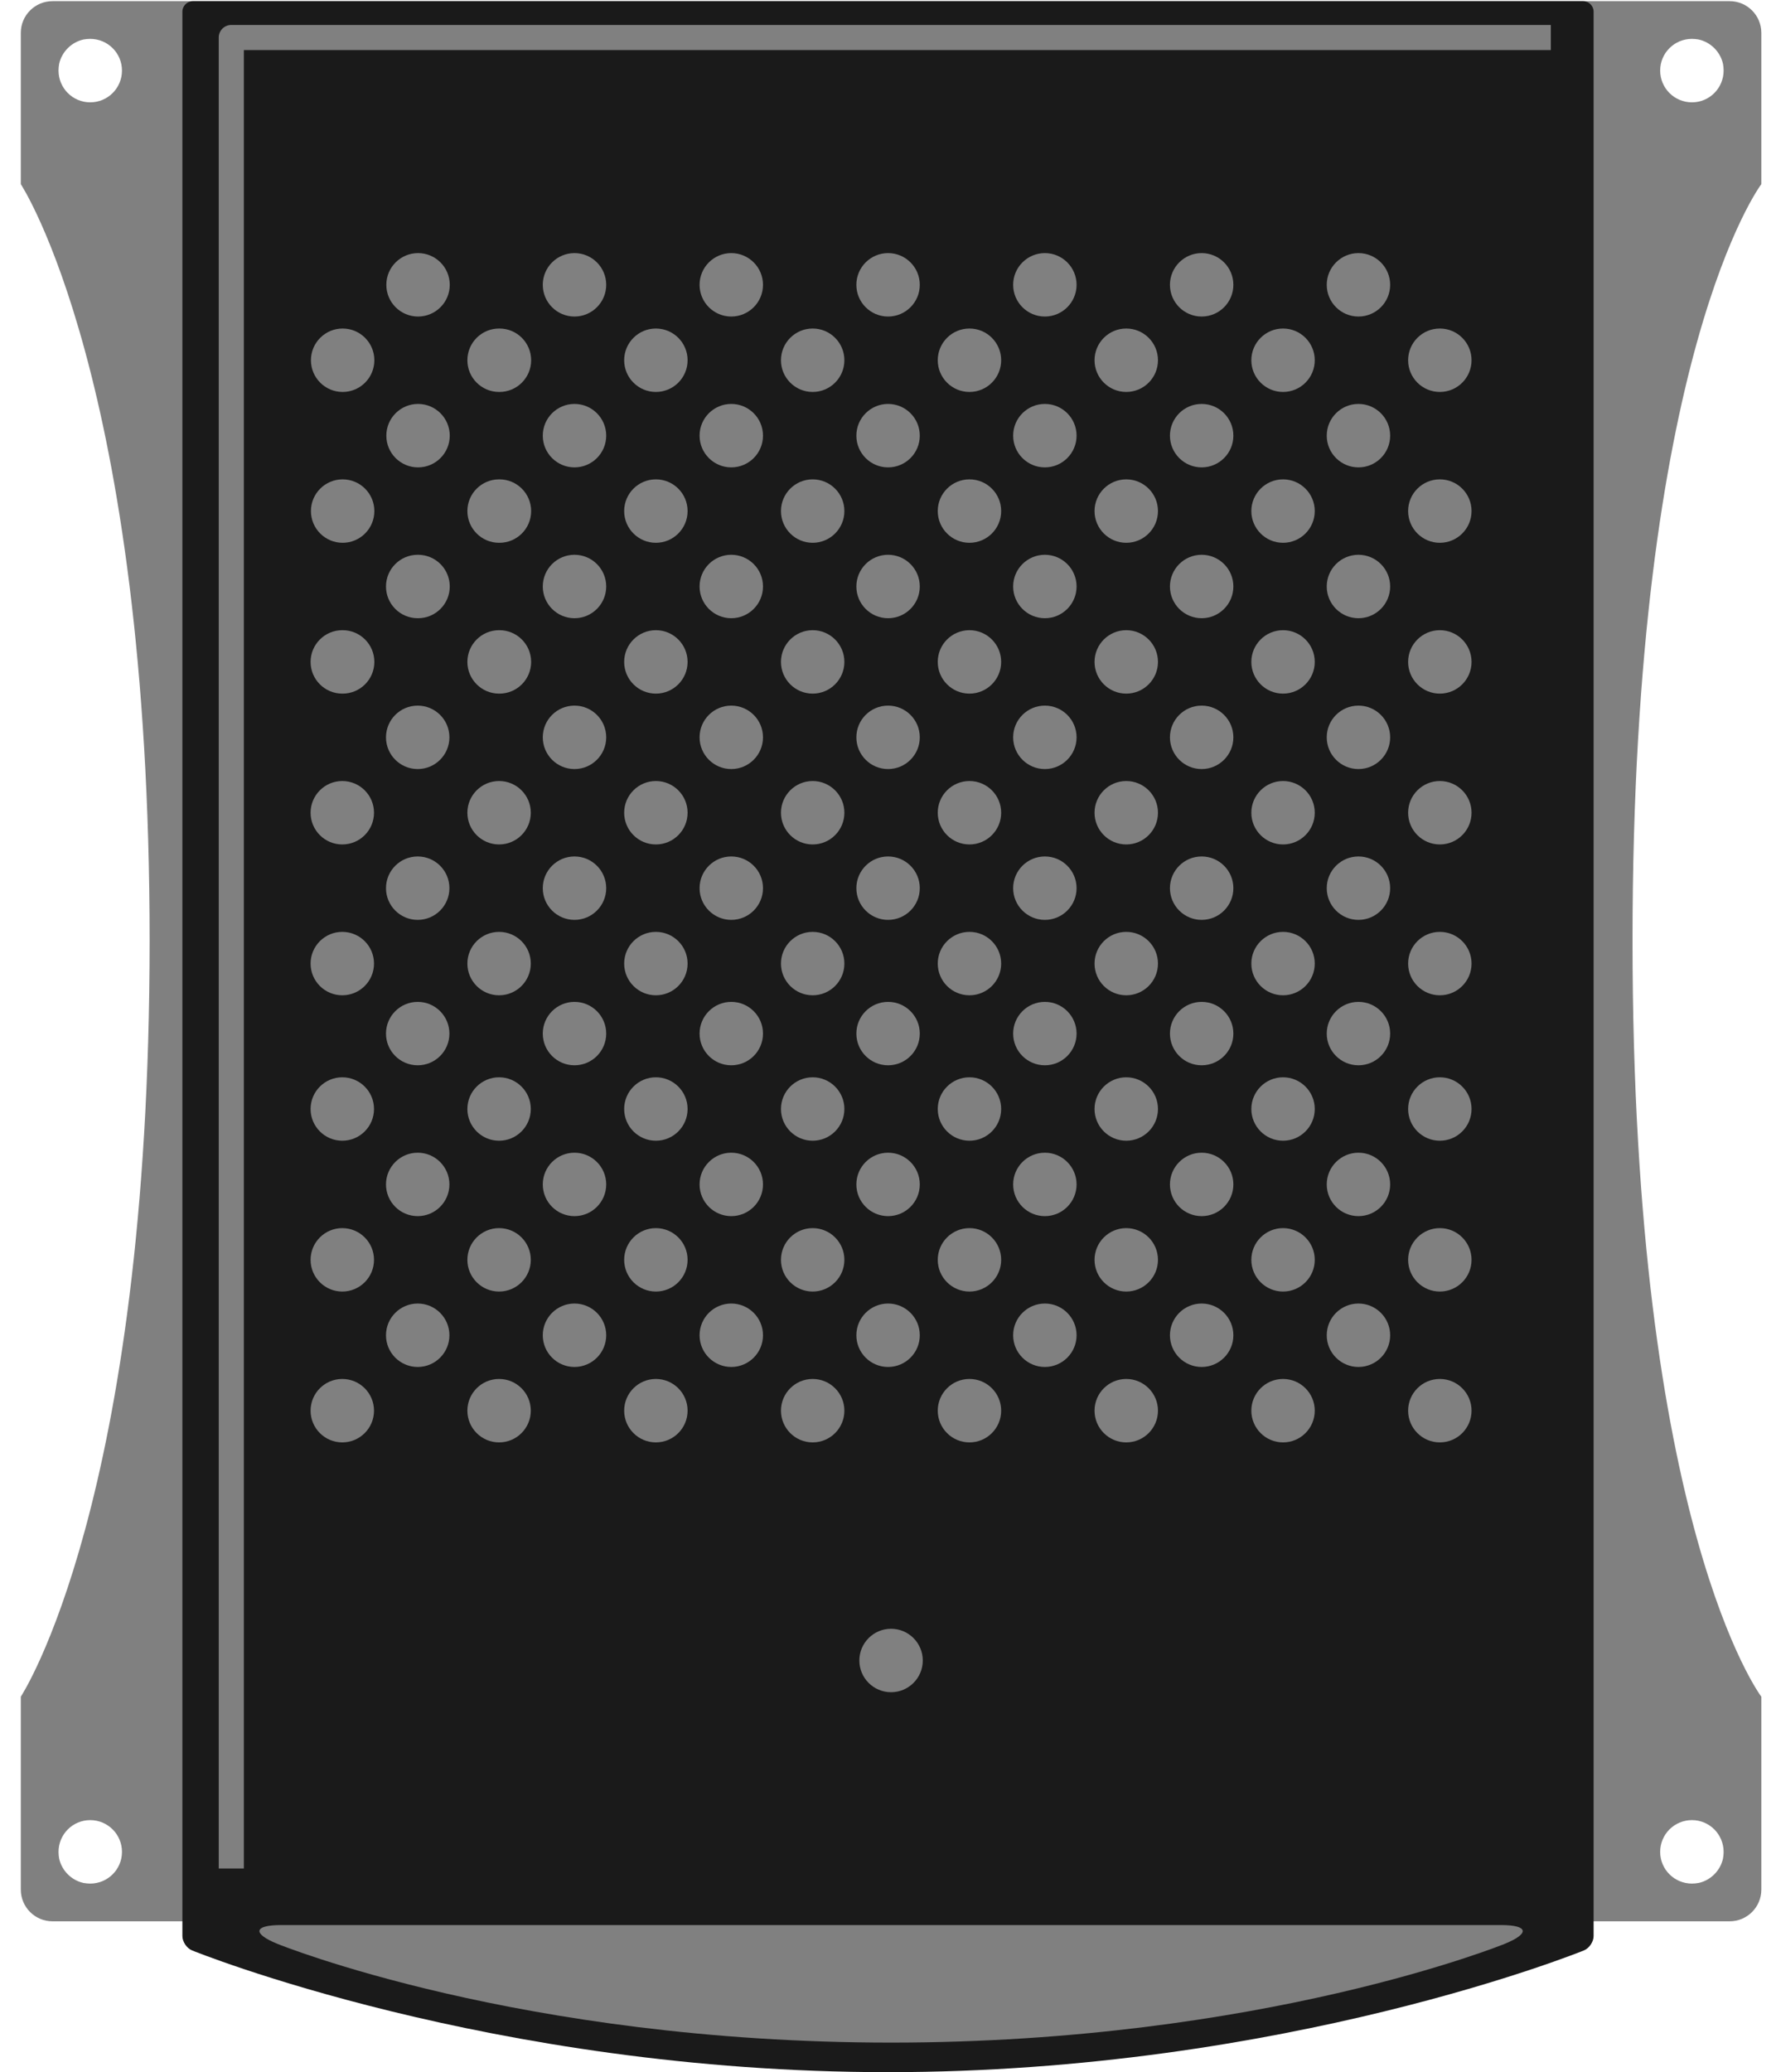 <?xml version="1.0" encoding="utf-8"?>
<!-- Generator: Adobe Illustrator 16.0.0, SVG Export Plug-In . SVG Version: 6.00 Build 0)  -->
<!DOCTYPE svg PUBLIC "-//W3C//DTD SVG 1.1//EN" "http://www.w3.org/Graphics/SVG/1.1/DTD/svg11.dtd">
<svg version="1.1" id="Layer_1" xmlns="http://www.w3.org/2000/svg" xmlns:xlink="http://www.w3.org/1999/xlink" x="0px" y="0px"
	 width="674px" height="786.216px" viewBox="0 0 674 786.216" enable-background="new 0 0 674 786.216" xml:space="preserve">
<path fill="#808080" d="M668.429,12.454c0-6.625-5.387-12.015-12.015-12.015H19.913c-6.624,0-12.015,5.39-12.015,12.015v57.422
	c0,0,48.883,73.921,48.883,286.96S7.898,643.751,7.898,643.751v73.207c0,6.629,5.391,12.02,12.015,12.02h636.501
	c6.628,0,12.015-5.391,12.015-12.02v-73.207c0,0-48.882-64.383-48.882-286.914c0-222.53,48.882-286.96,48.882-286.96V12.454z
	 M34.223,38.829c-6.628,0-12.015-5.387-12.015-12.066c0-0.856,0.093-1.718,0.237-2.528c1-4.58,4.674-8.249,9.254-9.25
	c0.811-0.145,1.667-0.237,2.523-0.237c6.679,0,12.066,5.387,12.066,12.015C46.289,33.442,40.901,38.829,34.223,38.829z
	 M34.223,714.669c-0.856,0-1.713-0.098-2.523-0.237c-4.58-1.001-8.254-4.675-9.254-9.255c-0.145-0.81-0.237-1.666-0.237-2.528
	c0-6.674,5.387-12.064,12.015-12.064c6.679,0,12.066,5.391,12.066,12.064C46.289,709.283,40.901,714.669,34.223,714.669z
	 M642.105,690.584c6.628,0,12.019,5.391,12.019,12.064c0,0.862-0.094,1.672-0.238,2.483v0.045c-1.004,4.58-4.678,8.254-9.255,9.255
	h-0.049c-0.81,0.14-1.62,0.237-2.477,0.237c-6.677,0-12.066-5.386-12.066-12.021C630.039,695.975,635.429,690.584,642.105,690.584z
	 M642.105,38.829c-6.677,0-12.066-5.387-12.066-12.066c0-6.628,5.39-12.015,12.066-12.015c0.856,0,1.713,0.093,2.525,0.237
	c4.577,1.001,8.251,4.67,9.255,9.25c0.145,0.81,0.238,1.672,0.238,2.528C654.124,33.442,648.733,38.829,642.105,38.829z"/>
<g>
	<path fill="#1A1A1A" d="M73.18,0.457c-2.179,0-3.961,1.783-3.961,3.961v730.147c0,2.179,1.65,4.634,3.669,5.455
		c0,0,113.4,46.195,264.112,46.195c150.714,0,264.112-46.195,264.112-46.195c2.019-0.821,3.669-3.276,3.669-5.455V4.418
		c0-2.179-1.782-3.961-3.961-3.961H73.18z M129.903,547.271c-6.642,0-12.033-5.391-12.033-12.037
		c0-6.645,5.392-12.034,12.033-12.034c6.641,0,12.036,5.39,12.036,12.034C141.939,541.88,136.544,547.271,129.903,547.271z
		 M129.903,490.037c-6.642,0-12.033-5.386-12.033-12.032c0-6.645,5.392-12.035,12.033-12.035c6.641,0,12.036,5.391,12.036,12.035
		C141.939,484.651,136.544,490.037,129.903,490.037z M129.903,432.811c-6.642,0-12.033-5.387-12.033-12.037
		c0-6.641,5.392-12.03,12.033-12.03c6.641,0,12.036,5.39,12.036,12.03C141.939,427.424,136.544,432.811,129.903,432.811z
		 M129.903,377.632c-6.642,0-12.033-5.387-12.033-12.033s5.392-12.03,12.033-12.03c6.641,0,12.036,5.384,12.036,12.03
		S136.544,377.632,129.903,377.632z M129.903,320.402c-6.642,0-12.033-5.39-12.033-12.034c0-6.646,5.392-12.031,12.033-12.031
		c6.641,0,12.036,5.385,12.036,12.031C141.939,315.013,136.544,320.402,129.903,320.402z M130.035,263.175
		c-0.028,0-0.046-0.008-0.064-0.008c-0.029,0-0.047,0.008-0.067,0.008c-6.642,0-12.033-5.392-12.033-12.032
		c0-6.65,5.392-12.036,12.033-12.036c0.021,0,0.038,0.01,0.067,0.01c0.019,0,0.036-0.01,0.064-0.01
		c6.641,0,12.035,5.385,12.035,12.036C142.07,257.783,136.676,263.175,130.035,263.175z M130.035,205.947
		c-6.641,0-12.036-5.394-12.036-12.036c0-6.65,5.396-12.033,12.036-12.033s12.035,5.382,12.035,12.033
		C142.07,200.553,136.676,205.947,130.035,205.947z M130.035,148.716c-6.641,0-12.036-5.387-12.036-12.034
		c0-6.646,5.396-12.035,12.036-12.035s12.035,5.39,12.035,12.035C142.07,143.329,136.676,148.716,130.035,148.716z M158.521,518.652
		c-6.644,0-12.036-5.387-12.036-12.033c0-6.645,5.393-12.034,12.036-12.034c6.642,0,12.033,5.39,12.033,12.034
		C170.554,513.266,165.162,518.652,158.521,518.652z M158.521,461.425c-6.644,0-12.036-5.386-12.036-12.036
		c0-6.641,5.393-12.031,12.036-12.031c6.642,0,12.033,5.391,12.033,12.031C170.554,456.039,165.162,461.425,158.521,461.425z
		 M158.521,404.191c-6.644,0-12.036-5.382-12.036-12.032c0-6.641,5.393-12.03,12.036-12.03c6.642,0,12.033,5.39,12.033,12.03
		C170.554,398.81,165.162,404.191,158.521,404.191z M158.521,349.017c-6.644,0-12.036-5.386-12.036-12.032
		c0-6.648,5.393-12.031,12.036-12.031c6.642,0,12.033,5.383,12.033,12.031C170.554,343.631,165.162,349.017,158.521,349.017z
		 M158.521,291.794c-6.644,0-12.036-5.396-12.036-12.037c0-6.65,5.393-12.034,12.036-12.034c6.642,0,12.033,5.384,12.033,12.034
		C170.554,286.397,165.162,291.794,158.521,291.794z M158.649,234.562c-0.028,0-0.046-0.008-0.064-0.008
		c-0.028,0-0.046,0.008-0.064,0.008c-6.644,0-12.036-5.392-12.036-12.037c0-6.648,5.393-12.032,12.036-12.032
		c0.019,0,0.036,0.008,0.064,0.008c0.019,0,0.036-0.008,0.064-0.008c6.641,0,12.036,5.383,12.036,12.032
		C170.686,229.169,165.29,234.562,158.649,234.562z M158.649,177.332c-6.641,0-12.035-5.389-12.035-12.036
		c0-6.646,5.395-12.036,12.035-12.036s12.036,5.39,12.036,12.036C170.686,171.943,165.29,177.332,158.649,177.332z M158.649,120.101
		c-6.641,0-12.035-5.387-12.035-12.033s5.395-12.036,12.035-12.036s12.036,5.39,12.036,12.036S165.29,120.101,158.649,120.101z
		 M189.407,547.271c-6.643,0-12.034-5.391-12.034-12.037c0-6.645,5.392-12.034,12.034-12.034c6.642,0,12.034,5.39,12.034,12.034
		C201.441,541.88,196.049,547.271,189.407,547.271z M189.407,490.037c-6.643,0-12.034-5.386-12.034-12.032
		c0-6.645,5.392-12.035,12.034-12.035c6.642,0,12.034,5.391,12.034,12.035C201.441,484.651,196.049,490.037,189.407,490.037z
		 M189.407,432.811c-6.643,0-12.034-5.387-12.034-12.037c0-6.641,5.392-12.03,12.034-12.03c6.642,0,12.034,5.39,12.034,12.03
		C201.441,427.424,196.049,432.811,189.407,432.811z M189.407,377.632c-6.643,0-12.034-5.387-12.034-12.033
		s5.392-12.03,12.034-12.03c6.642,0,12.034,5.384,12.034,12.03S196.049,377.632,189.407,377.632z M189.407,320.402
		c-6.643,0-12.034-5.39-12.034-12.034c0-6.646,5.392-12.031,12.034-12.031c6.642,0,12.034,5.385,12.034,12.031
		C201.441,315.013,196.049,320.402,189.407,320.402z M189.537,263.175c-0.029,0-0.047-0.008-0.065-0.008
		c-0.028,0-0.046,0.008-0.064,0.008c-6.643,0-12.034-5.392-12.034-12.032c0-6.65,5.392-12.036,12.034-12.036
		c0.019,0,0.036,0.01,0.064,0.01c0.019,0,0.036-0.01,0.065-0.01c6.641,0,12.035,5.385,12.035,12.036
		C201.572,257.783,196.178,263.175,189.537,263.175z M189.537,205.947c-0.029,0-0.047-0.01-0.065-0.01
		c-0.028,0-0.046,0.01-0.064,0.01c-6.643,0-12.034-5.394-12.034-12.036c0-6.65,5.392-12.033,12.034-12.033
		c0.019,0,0.036,0.008,0.064,0.008c0.019,0,0.036-0.008,0.065-0.008c6.641,0,12.035,5.382,12.035,12.033
		C201.572,200.553,196.178,205.947,189.537,205.947z M189.537,148.716c-0.029,0-0.047-0.008-0.065-0.008
		c-0.028,0-0.046,0.008-0.064,0.008c-6.643,0-12.034-5.387-12.034-12.034c0-6.646,5.392-12.035,12.034-12.035
		c0.019,0,0.036,0.01,0.064,0.01c0.019,0,0.036-0.01,0.065-0.01c6.641,0,12.035,5.39,12.035,12.035
		C201.572,143.329,196.178,148.716,189.537,148.716z M218.021,518.652c-6.641,0-12.034-5.387-12.034-12.033
		c0-6.645,5.394-12.034,12.034-12.034c6.643,0,12.037,5.39,12.037,12.034C230.059,513.266,224.664,518.652,218.021,518.652z
		 M218.021,461.425c-6.641,0-12.034-5.386-12.034-12.036c0-6.641,5.394-12.031,12.034-12.031c6.643,0,12.037,5.391,12.037,12.031
		C230.059,456.039,224.664,461.425,218.021,461.425z M218.021,404.191c-6.641,0-12.034-5.382-12.034-12.032
		c0-6.641,5.394-12.03,12.034-12.03c6.643,0,12.037,5.39,12.037,12.03C230.059,398.81,224.664,404.191,218.021,404.191z
		 M218.021,349.017c-6.641,0-12.034-5.386-12.034-12.032c0-6.648,5.394-12.031,12.034-12.031c6.643,0,12.037,5.383,12.037,12.031
		C230.059,343.631,224.664,349.017,218.021,349.017z M218.021,291.794c-6.641,0-12.034-5.396-12.034-12.037
		c0-6.65,5.394-12.034,12.034-12.034c6.643,0,12.037,5.384,12.037,12.034C230.059,286.397,224.664,291.794,218.021,291.794z
		 M218.021,234.562c-6.641,0-12.034-5.392-12.034-12.037c0-6.648,5.394-12.032,12.034-12.032c6.643,0,12.037,5.383,12.037,12.032
		C230.059,229.169,224.664,234.562,218.021,234.562z M218.021,177.332c-6.641,0-12.034-5.389-12.034-12.036
		c0-6.646,5.394-12.036,12.034-12.036c6.643,0,12.037,5.39,12.037,12.036C230.059,171.943,224.664,177.332,218.021,177.332z
		 M218.021,120.101c-6.641,0-12.034-5.387-12.034-12.033s5.394-12.036,12.034-12.036c6.643,0,12.037,5.39,12.037,12.036
		S224.664,120.101,218.021,120.101z M248.91,547.271c-6.641,0-12.035-5.391-12.035-12.037c0-6.645,5.395-12.034,12.035-12.034
		s12.035,5.39,12.035,12.034C260.945,541.88,255.551,547.271,248.91,547.271z M248.91,490.037c-6.641,0-12.035-5.386-12.035-12.032
		c0-6.645,5.395-12.035,12.035-12.035s12.035,5.391,12.035,12.035C260.945,484.651,255.551,490.037,248.91,490.037z M248.91,432.811
		c-6.641,0-12.035-5.387-12.035-12.037c0-6.641,5.395-12.03,12.035-12.03s12.035,5.39,12.035,12.03
		C260.945,427.424,255.551,432.811,248.91,432.811z M248.91,377.632c-6.641,0-12.035-5.387-12.035-12.033s5.395-12.03,12.035-12.03
		s12.035,5.384,12.035,12.03S255.551,377.632,248.91,377.632z M248.91,320.402c-6.641,0-12.035-5.39-12.035-12.034
		c0-6.646,5.395-12.031,12.035-12.031s12.035,5.385,12.035,12.031C260.945,315.013,255.551,320.402,248.91,320.402z M248.91,263.175
		c-6.641,0-12.035-5.392-12.035-12.032c0-6.65,5.395-12.036,12.035-12.036s12.035,5.385,12.035,12.036
		C260.945,257.783,255.551,263.175,248.91,263.175z M248.91,205.947c-6.641,0-12.035-5.394-12.035-12.036
		c0-6.65,5.395-12.033,12.035-12.033s12.035,5.382,12.035,12.033C260.945,200.553,255.551,205.947,248.91,205.947z M248.91,148.716
		c-6.641,0-12.035-5.387-12.035-12.034c0-6.646,5.395-12.035,12.035-12.035s12.035,5.39,12.035,12.035
		C260.945,143.329,255.551,148.716,248.91,148.716z M277.524,518.652c-6.641,0-12.033-5.387-12.033-12.033
		c0-6.645,5.393-12.034,12.033-12.034s12.036,5.39,12.036,12.034C289.561,513.266,284.165,518.652,277.524,518.652z
		 M277.524,461.425c-6.641,0-12.033-5.386-12.033-12.036c0-6.641,5.393-12.031,12.033-12.031s12.036,5.391,12.036,12.031
		C289.561,456.039,284.165,461.425,277.524,461.425z M277.524,404.191c-6.641,0-12.033-5.382-12.033-12.032
		c0-6.641,5.393-12.03,12.033-12.03s12.036,5.39,12.036,12.03C289.561,398.81,284.165,404.191,277.524,404.191z M277.524,349.017
		c-6.641,0-12.033-5.386-12.033-12.032c0-6.648,5.393-12.031,12.033-12.031s12.036,5.383,12.036,12.031
		C289.561,343.631,284.165,349.017,277.524,349.017z M277.524,291.794c-6.641,0-12.033-5.396-12.033-12.037
		c0-6.65,5.393-12.034,12.033-12.034s12.036,5.384,12.036,12.034C289.561,286.397,284.165,291.794,277.524,291.794z
		 M277.524,234.562c-6.641,0-12.033-5.392-12.033-12.037c0-6.648,5.393-12.032,12.033-12.032s12.036,5.383,12.036,12.032
		C289.561,229.169,284.165,234.562,277.524,234.562z M277.524,177.332c-6.641,0-12.033-5.389-12.033-12.036
		c0-6.646,5.393-12.036,12.033-12.036s12.036,5.39,12.036,12.036C289.561,171.943,284.165,177.332,277.524,177.332z
		 M277.524,120.101c-6.641,0-12.033-5.387-12.033-12.033s5.393-12.036,12.033-12.036s12.036,5.39,12.036,12.036
		S284.165,120.101,277.524,120.101z M308.412,547.271c-6.641,0-12.033-5.391-12.033-12.037c0-6.645,5.393-12.034,12.033-12.034
		c6.644,0,12.035,5.39,12.035,12.034C320.447,541.88,315.056,547.271,308.412,547.271z M308.412,490.037
		c-6.641,0-12.033-5.386-12.033-12.032c0-6.645,5.393-12.035,12.033-12.035c6.644,0,12.035,5.391,12.035,12.035
		C320.447,484.651,315.056,490.037,308.412,490.037z M308.412,432.811c-6.641,0-12.033-5.387-12.033-12.037
		c0-6.641,5.393-12.03,12.033-12.03c6.644,0,12.035,5.39,12.035,12.03C320.447,427.424,315.056,432.811,308.412,432.811z
		 M308.412,377.632c-6.641,0-12.033-5.387-12.033-12.033s5.393-12.03,12.033-12.03c6.644,0,12.035,5.384,12.035,12.03
		S315.056,377.632,308.412,377.632z M308.412,320.402c-6.641,0-12.033-5.39-12.033-12.034c0-6.646,5.393-12.031,12.033-12.031
		c6.644,0,12.035,5.385,12.035,12.031C320.447,315.013,315.056,320.402,308.412,320.402z M308.412,263.175
		c-6.641,0-12.033-5.392-12.033-12.032c0-6.65,5.393-12.036,12.033-12.036c6.644,0,12.035,5.385,12.035,12.036
		C320.447,257.783,315.056,263.175,308.412,263.175z M308.412,205.947c-6.641,0-12.033-5.394-12.033-12.036
		c0-6.65,5.393-12.033,12.033-12.033c6.644,0,12.035,5.382,12.035,12.033C320.447,200.553,315.056,205.947,308.412,205.947z
		 M308.412,148.716c-6.641,0-12.033-5.387-12.033-12.034c0-6.646,5.393-12.035,12.033-12.035c6.644,0,12.035,5.39,12.035,12.035
		C320.447,143.329,315.056,148.716,308.412,148.716z M337.029,518.652c-6.644,0-12.035-5.387-12.035-12.033
		c0-6.645,5.392-12.034,12.035-12.034c6.641,0,12.033,5.39,12.033,12.034C349.063,513.266,343.67,518.652,337.029,518.652z
		 M337.029,461.425c-6.644,0-12.035-5.386-12.035-12.036c0-6.641,5.392-12.031,12.035-12.031c6.641,0,12.033,5.391,12.033,12.031
		C349.063,456.039,343.67,461.425,337.029,461.425z M337.029,404.191c-6.644,0-12.035-5.382-12.035-12.032
		c0-6.641,5.392-12.03,12.035-12.03c6.641,0,12.033,5.39,12.033,12.03C349.063,398.81,343.67,404.191,337.029,404.191z
		 M337.029,349.017c-6.644,0-12.035-5.386-12.035-12.032c0-6.648,5.392-12.031,12.035-12.031c6.641,0,12.033,5.383,12.033,12.031
		C349.063,343.631,343.67,349.017,337.029,349.017z M337.029,291.794c-6.644,0-12.035-5.396-12.035-12.037
		c0-6.65,5.392-12.034,12.035-12.034c6.641,0,12.033,5.384,12.033,12.034C349.063,286.397,343.67,291.794,337.029,291.794z
		 M337.029,234.562c-6.644,0-12.035-5.392-12.035-12.037c0-6.648,5.392-12.032,12.035-12.032c6.641,0,12.033,5.383,12.033,12.032
		C349.063,229.169,343.67,234.562,337.029,234.562z M337.029,177.332c-6.644,0-12.035-5.389-12.035-12.036
		c0-6.646,5.392-12.036,12.035-12.036c6.641,0,12.033,5.39,12.033,12.036C349.063,171.943,343.67,177.332,337.029,177.332z
		 M337.029,120.101c-6.644,0-12.035-5.387-12.035-12.033s5.392-12.036,12.035-12.036c6.641,0,12.033,5.39,12.033,12.036
		S343.67,120.101,337.029,120.101z M367.917,547.271c-6.642,0-12.036-5.391-12.036-12.037c0-6.645,5.395-12.034,12.036-12.034
		c6.64,0,12.032,5.39,12.032,12.034C379.949,541.88,374.557,547.271,367.917,547.271z M367.917,490.037
		c-6.642,0-12.036-5.386-12.036-12.032c0-6.645,5.395-12.035,12.036-12.035c6.64,0,12.032,5.391,12.032,12.035
		C379.949,484.651,374.557,490.037,367.917,490.037z M367.917,432.811c-6.642,0-12.036-5.387-12.036-12.037
		c0-6.641,5.395-12.03,12.036-12.03c6.64,0,12.032,5.39,12.032,12.03C379.949,427.424,374.557,432.811,367.917,432.811z
		 M367.917,377.632c-6.642,0-12.036-5.387-12.036-12.033s5.395-12.03,12.036-12.03c6.64,0,12.032,5.384,12.032,12.03
		S374.557,377.632,367.917,377.632z M367.917,320.402c-6.642,0-12.036-5.39-12.036-12.034c0-6.646,5.395-12.031,12.036-12.031
		c6.64,0,12.032,5.385,12.032,12.031C379.949,315.013,374.557,320.402,367.917,320.402z M367.917,263.175
		c-6.642,0-12.036-5.392-12.036-12.032c0-6.65,5.395-12.036,12.036-12.036c6.64,0,12.032,5.385,12.032,12.036
		C379.949,257.783,374.557,263.175,367.917,263.175z M367.917,205.947c-6.642,0-12.036-5.394-12.036-12.036
		c0-6.65,5.395-12.033,12.036-12.033c6.64,0,12.032,5.382,12.032,12.033C379.949,200.553,374.557,205.947,367.917,205.947z
		 M367.917,148.716c-6.642,0-12.036-5.387-12.036-12.034c0-6.646,5.395-12.035,12.036-12.035c6.64,0,12.032,5.39,12.032,12.035
		C379.949,143.329,374.557,148.716,367.917,148.716z M396.531,518.652c-6.642,0-12.036-5.387-12.036-12.033
		c0-6.645,5.395-12.034,12.036-12.034c6.641,0,12.035,5.39,12.035,12.034C408.566,513.266,403.172,518.652,396.531,518.652z
		 M396.531,461.425c-6.642,0-12.036-5.386-12.036-12.036c0-6.641,5.395-12.031,12.036-12.031c6.641,0,12.035,5.391,12.035,12.031
		C408.566,456.039,403.172,461.425,396.531,461.425z M396.531,404.191c-6.642,0-12.036-5.382-12.036-12.032
		c0-6.641,5.395-12.03,12.036-12.03c6.641,0,12.035,5.39,12.035,12.03C408.566,398.81,403.172,404.191,396.531,404.191z
		 M396.531,349.017c-6.642,0-12.036-5.386-12.036-12.032c0-6.648,5.395-12.031,12.036-12.031c6.641,0,12.035,5.383,12.035,12.031
		C408.566,343.631,403.172,349.017,396.531,349.017z M396.531,291.794c-6.642,0-12.036-5.396-12.036-12.037
		c0-6.65,5.395-12.034,12.036-12.034c6.641,0,12.035,5.384,12.035,12.034C408.566,286.397,403.172,291.794,396.531,291.794z
		 M396.531,234.562c-6.642,0-12.036-5.392-12.036-12.037c0-6.648,5.395-12.032,12.036-12.032c6.641,0,12.035,5.383,12.035,12.032
		C408.566,229.169,403.172,234.562,396.531,234.562z M396.531,177.332c-6.642,0-12.036-5.389-12.036-12.036
		c0-6.646,5.395-12.036,12.036-12.036c6.641,0,12.035,5.39,12.035,12.036C408.566,171.943,403.172,177.332,396.531,177.332z
		 M396.531,120.101c-6.642,0-12.036-5.387-12.036-12.033s5.395-12.036,12.036-12.036c6.641,0,12.035,5.39,12.035,12.036
		S403.172,120.101,396.531,120.101z M427.418,547.271c-6.641,0-12.035-5.391-12.035-12.037c0-6.645,5.395-12.034,12.035-12.034
		s12.036,5.39,12.036,12.034C439.454,541.88,434.059,547.271,427.418,547.271z M427.418,490.037
		c-6.641,0-12.035-5.386-12.035-12.032c0-6.645,5.395-12.035,12.035-12.035s12.036,5.391,12.036,12.035
		C439.454,484.651,434.059,490.037,427.418,490.037z M427.418,432.811c-6.641,0-12.035-5.387-12.035-12.037
		c0-6.641,5.395-12.03,12.035-12.03s12.036,5.39,12.036,12.03C439.454,427.424,434.059,432.811,427.418,432.811z M427.418,377.632
		c-6.641,0-12.035-5.387-12.035-12.033s5.395-12.03,12.035-12.03s12.036,5.384,12.036,12.03S434.059,377.632,427.418,377.632z
		 M427.418,320.402c-6.641,0-12.035-5.39-12.035-12.034c0-6.646,5.395-12.031,12.035-12.031s12.036,5.385,12.036,12.031
		C439.454,315.013,434.059,320.402,427.418,320.402z M427.418,263.175c-6.641,0-12.035-5.392-12.035-12.032
		c0-6.65,5.395-12.036,12.035-12.036s12.036,5.385,12.036,12.036C439.454,257.783,434.059,263.175,427.418,263.175z
		 M427.418,205.947c-6.641,0-12.035-5.394-12.035-12.036c0-6.65,5.395-12.033,12.035-12.033s12.036,5.382,12.036,12.033
		C439.454,200.553,434.059,205.947,427.418,205.947z M427.418,148.716c-6.641,0-12.035-5.387-12.035-12.034
		c0-6.646,5.395-12.035,12.035-12.035s12.036,5.39,12.036,12.035C439.454,143.329,434.059,148.716,427.418,148.716z
		 M456.033,518.652c-6.641,0-12.033-5.387-12.033-12.033c0-6.645,5.393-12.034,12.033-12.034c6.644,0,12.035,5.39,12.035,12.034
		C468.068,513.266,462.677,518.652,456.033,518.652z M456.033,461.425c-6.641,0-12.033-5.386-12.033-12.036
		c0-6.641,5.393-12.031,12.033-12.031c6.644,0,12.035,5.391,12.035,12.031C468.068,456.039,462.677,461.425,456.033,461.425z
		 M456.033,404.191c-6.641,0-12.033-5.382-12.033-12.032c0-6.641,5.393-12.03,12.033-12.03c6.644,0,12.035,5.39,12.035,12.03
		C468.068,398.81,462.677,404.191,456.033,404.191z M456.033,349.017c-6.641,0-12.033-5.386-12.033-12.032
		c0-6.648,5.393-12.031,12.033-12.031c6.644,0,12.035,5.383,12.035,12.031C468.068,343.631,462.677,349.017,456.033,349.017z
		 M456.033,291.794c-6.641,0-12.033-5.396-12.033-12.037c0-6.65,5.393-12.034,12.033-12.034c6.644,0,12.035,5.384,12.035,12.034
		C468.068,286.397,462.677,291.794,456.033,291.794z M456.033,234.562c-6.641,0-12.033-5.392-12.033-12.037
		c0-6.648,5.393-12.032,12.033-12.032c6.644,0,12.035,5.383,12.035,12.032C468.068,229.169,462.677,234.562,456.033,234.562z
		 M456.033,177.332c-6.641,0-12.033-5.389-12.033-12.036c0-6.646,5.393-12.036,12.033-12.036c6.644,0,12.035,5.39,12.035,12.036
		C468.068,171.943,462.677,177.332,456.033,177.332z M456.033,120.101c-6.641,0-12.033-5.387-12.033-12.033
		s5.393-12.036,12.033-12.036c6.644,0,12.035,5.39,12.035,12.036S462.677,120.101,456.033,120.101z M486.92,547.271
		c-6.641,0-12.032-5.391-12.032-12.037c0-6.645,5.392-12.034,12.032-12.034c6.644,0,12.036,5.39,12.036,12.034
		C498.956,541.88,493.563,547.271,486.92,547.271z M486.92,490.037c-6.641,0-12.032-5.386-12.032-12.032
		c0-6.645,5.392-12.035,12.032-12.035c6.644,0,12.036,5.391,12.036,12.035C498.956,484.651,493.563,490.037,486.92,490.037z
		 M486.92,432.811c-6.641,0-12.032-5.387-12.032-12.037c0-6.641,5.392-12.03,12.032-12.03c6.644,0,12.036,5.39,12.036,12.03
		C498.956,427.424,493.563,432.811,486.92,432.811z M486.92,377.632c-6.641,0-12.032-5.387-12.032-12.033s5.392-12.03,12.032-12.03
		c6.644,0,12.036,5.384,12.036,12.03S493.563,377.632,486.92,377.632z M486.92,320.402c-6.641,0-12.032-5.39-12.032-12.034
		c0-6.646,5.392-12.031,12.032-12.031c6.644,0,12.036,5.385,12.036,12.031C498.956,315.013,493.563,320.402,486.92,320.402z
		 M486.92,263.175c-6.641,0-12.032-5.392-12.032-12.032c0-6.65,5.392-12.036,12.032-12.036c6.644,0,12.036,5.385,12.036,12.036
		C498.956,257.783,493.563,263.175,486.92,263.175z M486.92,205.947c-6.641,0-12.032-5.394-12.032-12.036
		c0-6.65,5.392-12.033,12.032-12.033c6.644,0,12.036,5.382,12.036,12.033C498.956,200.553,493.563,205.947,486.92,205.947z
		 M486.92,148.716c-6.641,0-12.032-5.387-12.032-12.034c0-6.646,5.392-12.035,12.032-12.035c6.644,0,12.036,5.39,12.036,12.035
		C498.956,143.329,493.563,148.716,486.92,148.716z M515.537,518.652c-6.641,0-12.035-5.387-12.035-12.033
		c0-6.645,5.395-12.034,12.035-12.034s12.033,5.39,12.033,12.034C527.57,513.266,522.178,518.652,515.537,518.652z M515.537,461.425
		c-6.641,0-12.035-5.386-12.035-12.036c0-6.641,5.395-12.031,12.035-12.031s12.033,5.391,12.033,12.031
		C527.57,456.039,522.178,461.425,515.537,461.425z M515.537,404.191c-6.641,0-12.035-5.382-12.035-12.032
		c0-6.641,5.395-12.03,12.035-12.03s12.033,5.39,12.033,12.03C527.57,398.81,522.178,404.191,515.537,404.191z M515.537,349.017
		c-6.641,0-12.035-5.386-12.035-12.032c0-6.648,5.395-12.031,12.035-12.031s12.033,5.383,12.033,12.031
		C527.57,343.631,522.178,349.017,515.537,349.017z M515.537,291.794c-6.641,0-12.035-5.396-12.035-12.037
		c0-6.65,5.395-12.034,12.035-12.034s12.033,5.384,12.033,12.034C527.57,286.397,522.178,291.794,515.537,291.794z M515.537,234.562
		c-6.641,0-12.035-5.392-12.035-12.037c0-6.648,5.395-12.032,12.035-12.032s12.033,5.383,12.033,12.032
		C527.57,229.169,522.178,234.562,515.537,234.562z M515.537,177.332c-6.641,0-12.035-5.389-12.035-12.036
		c0-6.646,5.395-12.036,12.035-12.036s12.033,5.39,12.033,12.036C527.57,171.943,522.178,177.332,515.537,177.332z M515.537,120.101
		c-6.641,0-12.035-5.387-12.035-12.033s5.395-12.036,12.035-12.036s12.033,5.39,12.033,12.036S522.178,120.101,515.537,120.101z
		 M546.425,547.271c-6.641,0-12.036-5.391-12.036-12.037c0-6.645,5.396-12.034,12.036-12.034s12.035,5.39,12.035,12.034
		C558.46,541.88,553.065,547.271,546.425,547.271z M546.425,490.037c-6.641,0-12.036-5.386-12.036-12.032
		c0-6.645,5.396-12.035,12.036-12.035s12.035,5.391,12.035,12.035C558.46,484.651,553.065,490.037,546.425,490.037z
		 M546.425,432.811c-6.641,0-12.036-5.387-12.036-12.037c0-6.641,5.396-12.03,12.036-12.03s12.035,5.39,12.035,12.03
		C558.46,427.424,553.065,432.811,546.425,432.811z M546.425,377.632c-6.641,0-12.036-5.387-12.036-12.033s5.396-12.03,12.036-12.03
		s12.035,5.384,12.035,12.03S553.065,377.632,546.425,377.632z M546.425,320.402c-6.641,0-12.036-5.39-12.036-12.034
		c0-6.646,5.396-12.031,12.036-12.031s12.035,5.385,12.035,12.031C558.46,315.013,553.065,320.402,546.425,320.402z
		 M546.425,263.175c-6.641,0-12.036-5.392-12.036-12.032c0-6.65,5.396-12.036,12.036-12.036s12.035,5.385,12.035,12.036
		C558.46,257.783,553.065,263.175,546.425,263.175z M546.425,205.947c-6.641,0-12.036-5.394-12.036-12.036
		c0-6.65,5.396-12.033,12.036-12.033s12.035,5.382,12.035,12.033C558.46,200.553,553.065,205.947,546.425,205.947z M546.425,148.716
		c-6.641,0-12.036-5.387-12.036-12.034c0-6.646,5.396-12.035,12.036-12.035s12.035,5.39,12.035,12.035
		C558.46,143.329,553.065,148.716,546.425,148.716z"/>
</g>
<g>
	<path fill="#808080" d="M106.674,730.402c-10.393,0-11.02,3.209-1.395,7.131c0,0,91.961,37.464,232.885,37.464
		c140.913,0,232.884-37.47,232.884-37.47c9.627-3.916,8.999-7.125-1.393-7.125H106.674z"/>
</g>
<path fill="#808080" d="M350.2,630.023c0,6.646-5.396,12.032-12.036,12.032s-12.035-5.386-12.035-12.032s5.395-12.037,12.035-12.037
	S350.2,623.377,350.2,630.023z"/>
<path fill="#808080" d="M92.551,708.946h-9.538V14.234c0-2.637,2.134-4.771,4.77-4.771h500.764v9.538H92.551V708.946z"/>
</svg>
